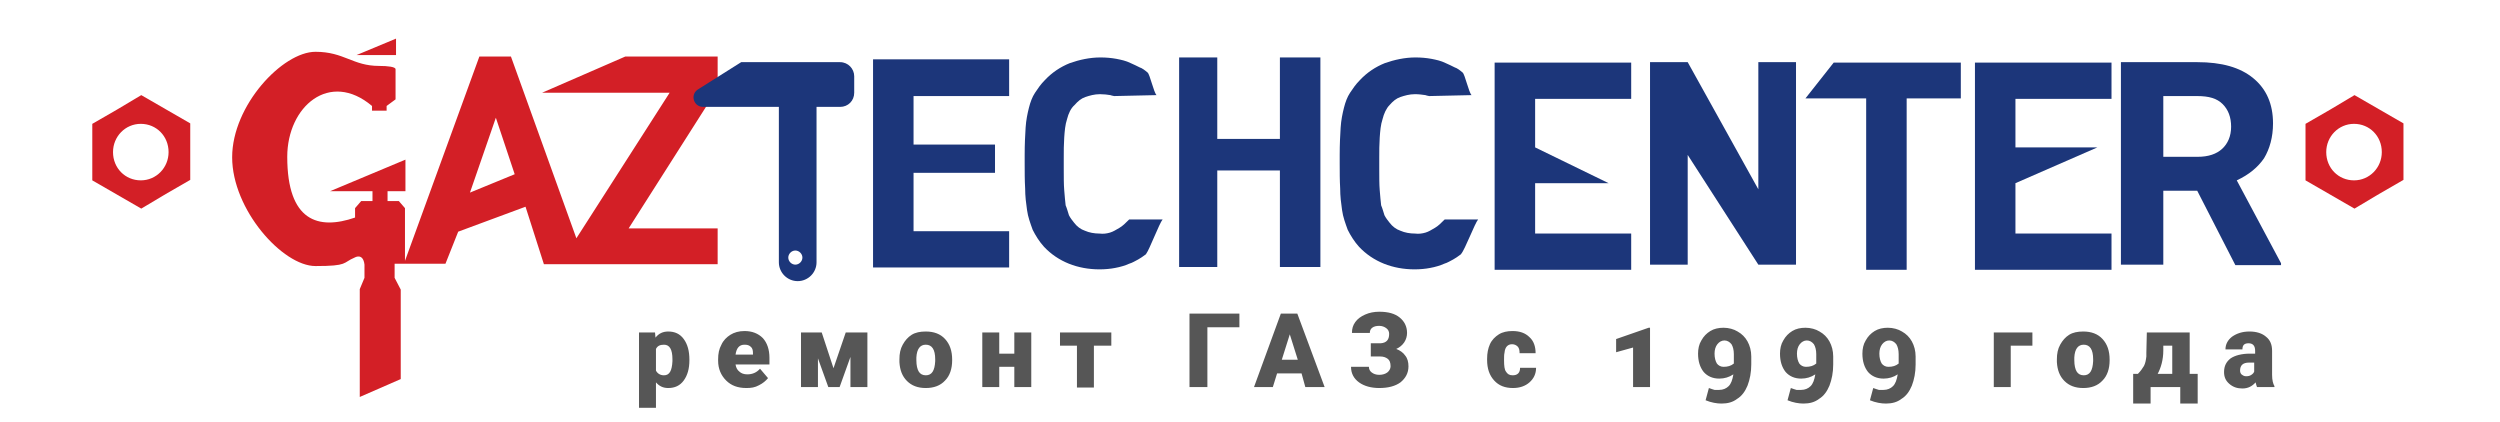 <?xml version="1.0" encoding="utf-8"?>
<!-- Generator: Adobe Illustrator 21.1.0, SVG Export Plug-In . SVG Version: 6.00 Build 0)  -->
<svg version="1.1" id="Layer_1" xmlns="http://www.w3.org/2000/svg" xmlns:xlink="http://www.w3.org/1999/xlink" x="0px" y="0px"
	 viewBox="0 0 530.9 89.7" style="enable-background:new 0 0 530.9 89.7;" xml:space="preserve">
<style type="text/css">
	.st0{fill:#FFFFFF;}
	.st1{fill:#D31F26;}
	.st2{fill:#565656;}
	.st3{fill:#1C367A;}
</style>
<rect x="-18" y="-12.6" class="st0" width="567" height="114.8"/>
<g>
	<g>
		<path class="st1" d="M505.2,23.2l-5.2-3l-5.2,3.1l-5.2,3v6v6l5.2,3l5.2,3l5.2-3.1l5.2-3v-6v-6L505.2,23.2z M499.9,38.3
			c-3.3,0-5.9-2.6-5.9-6c0-3.3,2.6-6,5.9-6s5.9,2.6,5.9,6C505.8,35.6,503.2,38.3,499.9,38.3z"/>
	</g>
	<path class="st2" d="M146.4,76.5c0,1.8-0.4,3.2-1.2,4.3c-0.8,1.1-1.9,1.6-3.3,1.6c-1.1,0-1.9-0.4-2.6-1.2v5.4h-3.6V70.6h3.4
		l0.1,1.1c0.7-0.9,1.6-1.3,2.7-1.3c1.4,0,2.5,0.5,3.3,1.6c0.8,1.1,1.2,2.5,1.2,4.4V76.5z M142.8,76.3c0-2.1-0.6-3.1-1.8-3.1
		c-0.9,0-1.4,0.3-1.7,0.9v4.6c0.3,0.6,0.9,1,1.7,1c1.2,0,1.7-1,1.8-3V76.3z M158.5,82.4c-1.8,0-3.2-0.5-4.3-1.6
		c-1.1-1.1-1.7-2.5-1.7-4.2v-0.3c0-1.2,0.2-2.2,0.7-3.1c0.4-0.9,1.1-1.6,1.9-2.1c0.8-0.5,1.8-0.8,3-0.8c1.6,0,2.9,0.5,3.9,1.5
		c0.9,1,1.4,2.4,1.4,4.2v1.4h-7.2c0.1,0.7,0.4,1.2,0.8,1.5c0.4,0.4,1,0.6,1.7,0.6c1.1,0,2-0.4,2.7-1.2l1.7,2
		c-0.5,0.6-1.1,1.1-1.9,1.5C160.3,82.3,159.5,82.4,158.5,82.4z M158.1,73.2c-1.1,0-1.7,0.7-1.9,2.1h3.7V75c0-0.6-0.1-1-0.4-1.3
		C159.1,73.3,158.7,73.2,158.1,73.2z M177,78.2l2.6-7.6h4.6v11.6h-3.6v-6.4l-2.3,6.4h-2.4l-2.2-6.1v6.1h-3.6V70.6h4.4L177,78.2z
		 M191,76.3c0-1.2,0.2-2.2,0.7-3.1c0.5-0.9,1.1-1.6,1.9-2.1c0.8-0.5,1.8-0.7,3-0.7c1.7,0,3.1,0.5,4.1,1.6c1,1.1,1.5,2.5,1.5,4.4v0.1
		c0,1.8-0.5,3.3-1.5,4.3c-1,1.1-2.4,1.6-4.1,1.6c-1.7,0-3-0.5-4-1.5c-1-1-1.5-2.3-1.6-4L191,76.3z M194.6,76.5
		c0,1.1,0.2,1.9,0.5,2.4c0.3,0.5,0.8,0.8,1.5,0.8c1.3,0,1.9-1,2-3v-0.4c0-2.1-0.7-3.1-2-3.1c-1.2,0-1.9,0.9-2,2.7L194.6,76.5z
		 M219,82.2h-3.6v-4.3h-3.2v4.3h-3.6V70.6h3.6v4.5h3.2v-4.5h3.6V82.2z M236,73.4h-3.7v8.9h-3.6v-8.9h-3.6v-2.8H236V73.4z
		 M263.2,69.5h-6.8v12.7h-3.8V66.6h10.6V69.5z M276.4,79.3h-5.2l-0.9,2.9h-4l5.7-15.6h3.5l5.8,15.6h-4.1L276.4,79.3z M272.2,76.4
		h3.4l-1.7-5.4L272.2,76.4z M295,70.9c0-0.5-0.2-0.9-0.6-1.2c-0.4-0.3-0.9-0.5-1.5-0.5c-0.6,0-1.1,0.1-1.5,0.4
		c-0.4,0.3-0.5,0.7-0.5,1.1h-3.8c0-0.9,0.2-1.6,0.7-2.3c0.5-0.7,1.2-1.2,2.1-1.6c0.9-0.4,1.9-0.6,3-0.6c1.9,0,3.3,0.4,4.3,1.2
		c1,0.8,1.6,1.9,1.6,3.3c0,0.7-0.2,1.4-0.6,2c-0.4,0.6-1,1.1-1.7,1.4c0.8,0.3,1.5,0.8,1.9,1.4c0.5,0.6,0.7,1.4,0.7,2.3
		c0,1.4-0.6,2.5-1.7,3.4c-1.1,0.8-2.6,1.2-4.5,1.2c-1.7,0-3.2-0.4-4.3-1.2c-1.1-0.8-1.7-1.9-1.7-3.3h3.8c0,0.5,0.2,0.9,0.6,1.2
		c0.4,0.3,0.9,0.5,1.6,0.5c0.7,0,1.3-0.2,1.7-0.5c0.4-0.3,0.7-0.8,0.7-1.3c0-0.8-0.2-1.3-0.6-1.6c-0.4-0.3-0.9-0.5-1.6-0.5h-2v-2.8
		h2.1C294.4,72.8,295,72.2,295,70.9z M321.2,79.7c0.5,0,0.9-0.1,1.2-0.4c0.3-0.3,0.4-0.7,0.4-1.2h3.4c0,1.3-0.5,2.3-1.4,3.1
		c-0.9,0.8-2.1,1.2-3.5,1.2c-1.7,0-3-0.5-4-1.6s-1.5-2.5-1.5-4.4v-0.2c0-1.2,0.2-2.2,0.6-3.1c0.4-0.9,1.1-1.6,1.9-2.1
		c0.8-0.5,1.8-0.7,2.9-0.7c1.5,0,2.7,0.4,3.6,1.3c0.9,0.8,1.3,2,1.3,3.4h-3.4c0-0.6-0.1-1.1-0.4-1.4c-0.3-0.3-0.7-0.5-1.2-0.5
		c-0.9,0-1.5,0.6-1.6,1.8c-0.1,0.4-0.1,0.9-0.1,1.6c0,1.2,0.1,2,0.4,2.4C320.1,79.4,320.5,79.7,321.2,79.7z M350.4,82.2h-3.6v-8.4
		l-3.6,1v-2.8l6.9-2.4h0.3V82.2z M365.1,82.8c0.8,0,1.5-0.3,2-0.8c0.5-0.5,0.8-1.3,1-2.5c-0.9,0.6-1.9,0.9-3,0.9
		c-1.4,0-2.5-0.5-3.3-1.4c-0.8-1-1.2-2.3-1.2-3.9c0-1,0.2-2,0.7-2.8c0.5-0.9,1.1-1.5,1.9-2c0.8-0.5,1.8-0.7,2.8-0.7
		c1.1,0,2.2,0.3,3,0.8c0.9,0.5,1.6,1.2,2.1,2.1c0.5,0.9,0.8,2,0.8,3.2v1.7c0,1.7-0.3,3.2-0.8,4.5c-0.5,1.2-1.2,2.2-2.2,2.8
		c-0.9,0.7-2,1-3.3,1c-1,0-2.2-0.2-3.4-0.7l0.7-2.6c0.5,0.2,0.9,0.3,1.2,0.4C364.3,82.8,364.7,82.8,365.1,82.8z M366,77.9
		c0.9,0,1.6-0.2,2.2-0.7v-2c0-0.9-0.2-1.6-0.5-2.1c-0.4-0.5-0.9-0.8-1.5-0.8c-0.6,0-1.1,0.3-1.5,0.8c-0.4,0.5-0.6,1.2-0.6,2
		c0,0.9,0.2,1.6,0.5,2.1C364.9,77.6,365.4,77.9,366,77.9z M382.5,82.8c0.8,0,1.5-0.3,2-0.8c0.5-0.5,0.8-1.3,1-2.5
		c-0.9,0.6-1.9,0.9-3,0.9c-1.4,0-2.5-0.5-3.3-1.4c-0.8-1-1.2-2.3-1.2-3.9c0-1,0.2-2,0.7-2.8c0.5-0.9,1.1-1.5,1.9-2
		c0.8-0.5,1.8-0.7,2.8-0.7c1.1,0,2.2,0.3,3,0.8c0.9,0.5,1.6,1.2,2.1,2.1c0.5,0.9,0.8,2,0.8,3.2v1.7c0,1.7-0.3,3.2-0.8,4.5
		c-0.5,1.2-1.2,2.2-2.2,2.8c-0.9,0.7-2,1-3.3,1c-1,0-2.2-0.2-3.4-0.7l0.7-2.6c0.5,0.2,0.9,0.3,1.2,0.4
		C381.8,82.8,382.2,82.8,382.5,82.8z M383.5,77.9c0.9,0,1.6-0.2,2.2-0.7v-2c0-0.9-0.2-1.6-0.5-2.1c-0.4-0.5-0.9-0.8-1.5-0.8
		c-0.6,0-1.1,0.3-1.5,0.8c-0.4,0.5-0.6,1.2-0.6,2c0,0.9,0.2,1.6,0.5,2.1C382.4,77.6,382.9,77.9,383.5,77.9z M400,82.8
		c0.8,0,1.5-0.3,2-0.8c0.5-0.5,0.8-1.3,1-2.5c-0.9,0.6-1.9,0.9-3,0.9c-1.4,0-2.5-0.5-3.3-1.4c-0.8-1-1.2-2.3-1.2-3.9
		c0-1,0.2-2,0.7-2.8c0.5-0.9,1.1-1.5,1.9-2c0.8-0.5,1.8-0.7,2.8-0.7c1.1,0,2.2,0.3,3,0.8c0.9,0.5,1.6,1.2,2.1,2.1
		c0.5,0.9,0.8,2,0.8,3.2v1.7c0,1.7-0.3,3.2-0.8,4.5c-0.5,1.2-1.2,2.2-2.2,2.8c-0.9,0.7-2,1-3.3,1c-1,0-2.2-0.2-3.4-0.7l0.7-2.6
		c0.5,0.2,0.9,0.3,1.2,0.4C399.3,82.8,399.7,82.8,400,82.8z M401,77.9c0.9,0,1.6-0.2,2.2-0.7v-2c0-0.9-0.2-1.6-0.5-2.1
		c-0.4-0.5-0.9-0.8-1.5-0.8c-0.6,0-1.1,0.3-1.5,0.8c-0.4,0.5-0.6,1.2-0.6,2c0,0.9,0.2,1.6,0.5,2.1C399.9,77.6,400.4,77.9,401,77.9z
		 M431.6,73.4H427v8.8h-3.6V70.6h8.2V73.4z M436.8,76.3c0-1.2,0.2-2.2,0.7-3.1c0.5-0.9,1.1-1.6,1.9-2.1c0.8-0.5,1.8-0.7,3-0.7
		c1.7,0,3.1,0.5,4.1,1.6c1,1.1,1.5,2.5,1.5,4.4v0.1c0,1.8-0.5,3.3-1.5,4.3c-1,1.1-2.4,1.6-4.1,1.6c-1.7,0-3-0.5-4-1.5
		c-1-1-1.5-2.3-1.6-4L436.8,76.3z M440.5,76.5c0,1.1,0.2,1.9,0.5,2.4c0.3,0.5,0.8,0.8,1.5,0.8c1.3,0,1.9-1,2-3v-0.4
		c0-2.1-0.7-3.1-2-3.1c-1.2,0-1.9,0.9-2,2.7L440.5,76.5z M454,79.4c0.6-0.6,1-1.2,1.3-1.7c0.3-0.6,0.4-1.2,0.5-2l0-0.8l0.1-4.3h9.1
		v8.8h1.7v6.3H463v-3.5h-6.3v3.5H453l0-6.3H454z M458.2,79.4h3.1v-6h-1.9l0,1C459.4,76.4,458.9,78.1,458.2,79.4z M479.3,82.2
		c-0.1-0.2-0.2-0.6-0.3-1c-0.7,0.8-1.6,1.3-2.8,1.3c-1.1,0-2-0.3-2.8-1c-0.8-0.7-1.1-1.5-1.1-2.5c0-1.3,0.5-2.2,1.4-2.9
		c0.9-0.6,2.3-1,4.1-1h1.1v-0.6c0-1.1-0.5-1.6-1.4-1.6c-0.9,0-1.3,0.4-1.3,1.3h-3.6c0-1.1,0.5-2,1.4-2.7c1-0.7,2.2-1.1,3.7-1.1
		c1.5,0,2.7,0.4,3.5,1.1c0.9,0.7,1.3,1.7,1.3,3v5.1c0,1.1,0.2,1.9,0.5,2.4v0.2H479.3z M477,79.9c0.5,0,0.8-0.1,1.1-0.3
		c0.3-0.2,0.5-0.4,0.6-0.7v-1.9h-1.1c-1.3,0-1.9,0.6-1.9,1.7c0,0.3,0.1,0.6,0.3,0.8C476.4,79.8,476.6,79.9,477,79.9z"/>
	<g>
		<path class="st1" d="M35.2,23.2l-5.2-3l-5.2,3.1l-5.2,3v6v6l5.2,3l5.2,3l5.2-3.1l5.2-3v-6v-6L35.2,23.2z M29.9,38.3
			c-3.3,0-5.9-2.6-5.9-6c0-3.3,2.6-6,5.9-6c3.3,0,5.9,2.6,5.9,6C35.8,35.6,33.2,38.3,29.9,38.3z"/>
	</g>
	<path class="st3" d="M416.4,20.9v-7.6h-27l-6,7.6h12.9v36.4h8.6V20.9H416.4z"/>
	<path class="st3" d="M346.4,57.2v-7.6h-20.4V38.9h15.6l-15.6-7.6V21h20.4v-7.7h-29v44H346.4z"/>
	<path class="st3" d="M246.9,46.6h-7.1c-0.8,0.8-1.4,1.4-2.1,1.8s-1.3,0.8-2,1s-1.4,0.3-2.2,0.2c-1.1,0-2.2-0.2-3.1-0.6
		c-0.9-0.3-1.7-0.9-2.3-1.7c-0.4-0.5-0.8-1-1.1-1.6c-0.2-0.6-0.4-1.4-0.7-2.1c-0.1-0.9-0.2-1.9-0.3-3.2c-0.1-1.2-0.1-2.7-0.1-4.5
		v-2.4c0-1.5,0-2.8,0.1-4.3c0.1-1.4,0.2-2.7,0.6-3.9c0.3-1.2,0.8-2.3,1.6-3c0.7-0.8,1.4-1.4,2.3-1.7c0.9-0.3,1.9-0.6,3.1-0.6
		c0.8,0,1.6,0.1,2.2,0.2c0.2,0.1,0.4,0.1,0.8,0.2l9-0.2c-0.6-0.6-1.4-4.4-1.9-4.8c-0.6-0.5-1.1-0.9-1.7-1.1
		c-0.6-0.3-1.2-0.6-1.9-0.9c-1-0.5-2-0.7-3-0.9c-1.1-0.2-2.2-0.3-3.4-0.3c-2.3,0-4.5,0.5-6.5,1.2c-2,0.8-3.8,2-5.3,3.6
		c-0.9,0.9-1.5,1.8-2.1,2.7c-0.6,0.9-1,2-1.3,3.2c-0.3,1.2-0.6,2.6-0.7,4.2c-0.1,1.6-0.2,3.5-0.2,5.8v1.8c0,1.8,0,3.6,0.1,5.3
		c0,1.7,0.2,3.2,0.4,4.6c0.2,1.5,0.7,2.8,1.2,4.2c0.6,1.2,1.4,2.5,2.4,3.6c1.5,1.6,3.3,2.8,5.3,3.6c2,0.8,4.2,1.2,6.5,1.2
		c1.1,0,2.3-0.1,3.3-0.3c1.1-0.2,2.1-0.5,3-0.9c0.7-0.2,1.3-0.6,1.9-0.9c0.5-0.3,1-0.6,1.5-1c0.1-0.1,0.2-0.1,0.2-0.2
		C244.1,53,246.2,47.4,246.9,46.6z"/>
	<path class="st3" d="M313.9,46.6h-7.1c-0.8,0.8-1.4,1.4-2.1,1.8s-1.3,0.8-2,1s-1.4,0.3-2.2,0.2c-1.1,0-2.2-0.2-3.1-0.6
		c-0.9-0.3-1.7-0.9-2.3-1.7c-0.4-0.5-0.8-1-1.1-1.6c-0.2-0.6-0.4-1.4-0.7-2.1c-0.1-0.9-0.2-1.9-0.3-3.2c-0.1-1.2-0.1-2.7-0.1-4.5
		v-2.4c0-1.5,0-2.8,0.1-4.3c0.1-1.4,0.2-2.7,0.6-3.9c0.3-1.2,0.8-2.3,1.5-3c0.7-0.8,1.4-1.4,2.3-1.7c0.9-0.3,1.9-0.6,3.1-0.6
		c0.8,0,1.5,0.1,2.2,0.2c0.2,0.1,0.4,0.1,0.8,0.2l9-0.2c-0.6-0.6-1.4-4.4-1.9-4.8c-0.6-0.5-1.1-0.9-1.7-1.1
		c-0.6-0.3-1.2-0.6-1.9-0.9c-1-0.5-2-0.7-3-0.9c-1.1-0.2-2.2-0.3-3.4-0.3c-2.3,0-4.5,0.5-6.5,1.2c-2,0.8-3.8,2-5.3,3.6
		c-0.9,0.9-1.5,1.8-2.1,2.7c-0.6,0.9-1,2-1.3,3.2c-0.3,1.2-0.6,2.6-0.7,4.2c-0.1,1.6-0.2,3.5-0.2,5.8v1.8c0,1.8,0,3.6,0.1,5.3
		c0,1.7,0.2,3.2,0.4,4.6c0.2,1.5,0.7,2.8,1.2,4.2c0.6,1.2,1.4,2.5,2.4,3.6c1.5,1.6,3.3,2.8,5.3,3.6c2,0.8,4.2,1.2,6.5,1.2
		c1.1,0,2.3-0.1,3.3-0.3c1.1-0.2,2.1-0.5,3-0.9c0.7-0.2,1.3-0.6,1.9-0.9c0.5-0.3,1-0.6,1.5-1c0.1-0.1,0.2-0.1,0.2-0.2
		C311.1,53,313.2,47.4,313.9,46.6z"/>
	<path class="st3" d="M250.4,56.7V12.2h8.1v17.3h13.3V12.2h8.6v44.5h-8.6V36.2h-13.3v20.5H250.4z"/>
	<path class="st3" d="M350.4,56.2v-43h8l15,27v-27h8v43h-8l-15-23.3v23.3H350.4z"/>
	<path class="st3" d="M448.4,57.2v-7.6H428V38.9l17.4-7.6H428V21h20.4v-7.7h-29v44H448.4z"/>
	<path class="st1" d="M99.8,40.9l5.5-15.9l4,12L99.8,40.9z M152.4,56.2v-7.7h-18.9l18.9-29.7V12h-19.6l-17.7,7.7h27.1l-18.9,29.5
		l-0.9,1.4L108.5,12h-6.7L86,55.4V44.2l-1.3-1.5h-2.4v-2.1h3.8v-6.7l-16,6.7h9v2.1h-2.4l-1.3,1.5v2C67.6,48.9,61,47,61,33.3
		c0-10.7,9-18.4,18-10.8v1h3.1v-1l1.9-1.4v-6.4c0-0.5-1.6-0.7-3.5-0.7c-5.6,0-7.4-3-13.5-3c-7,0-17.7,11.4-17.7,22.4
		c0,11.1,10.7,23.1,17.7,23.1s5.7-0.7,8.3-1.8c0,0,1.8-1.1,2.1,1.5V59l-1,2.4v22.9l8.7-3.8V61.5L83.8,59V56h1.8h9l2.7-6.8l14.3-5.3
		l3.9,12.2h3.4h5.6H152.4z M84.1,8.2v3.5h-8.4L84.1,8.2z"/>
	<path class="st3" d="M214.3,56.8v-7.7h-20.3V36.7h17.3v-6h-17.3V20.4h20.3v-7.8h-28.9v44.2H214.3z"/>
	<path class="st3" d="M466.6,40.5h-7.2v15.7h-9v-43h16.2c5.2,0,9.1,1.1,11.9,3.4c2.8,2.3,4.2,5.5,4.2,9.6c0,2.9-0.7,5.4-1.9,7.4
		c-1.3,1.9-3.2,3.5-5.8,4.7l9.4,17.6v0.4h-9.7L466.6,40.5z M459.4,33.3h7.3c2.3,0,4-0.6,5.2-1.7c1.2-1.1,1.9-2.7,1.9-4.7
		c0-2-0.6-3.6-1.8-4.8c-1.2-1.2-2.9-1.7-5.4-1.7h-7.2V33.3z"/>
	<path class="st3" d="M181.4,16.2v3.5c0,1.7-1.3,3-3,3h-5v33c0,2.2-1.8,4-4,4s-4-1.8-4-4v-33h-16.1c-2,0-2.8-2.6-1.1-3.7l9.2-5.8h21
		C180.1,13.2,181.4,14.6,181.4,16.2z M168.9,56.2c0.8,0,1.5-0.7,1.5-1.5s-0.7-1.5-1.5-1.5s-1.5,0.7-1.5,1.5S168.1,56.2,168.9,56.2z"
		/>
</g>
</svg>
